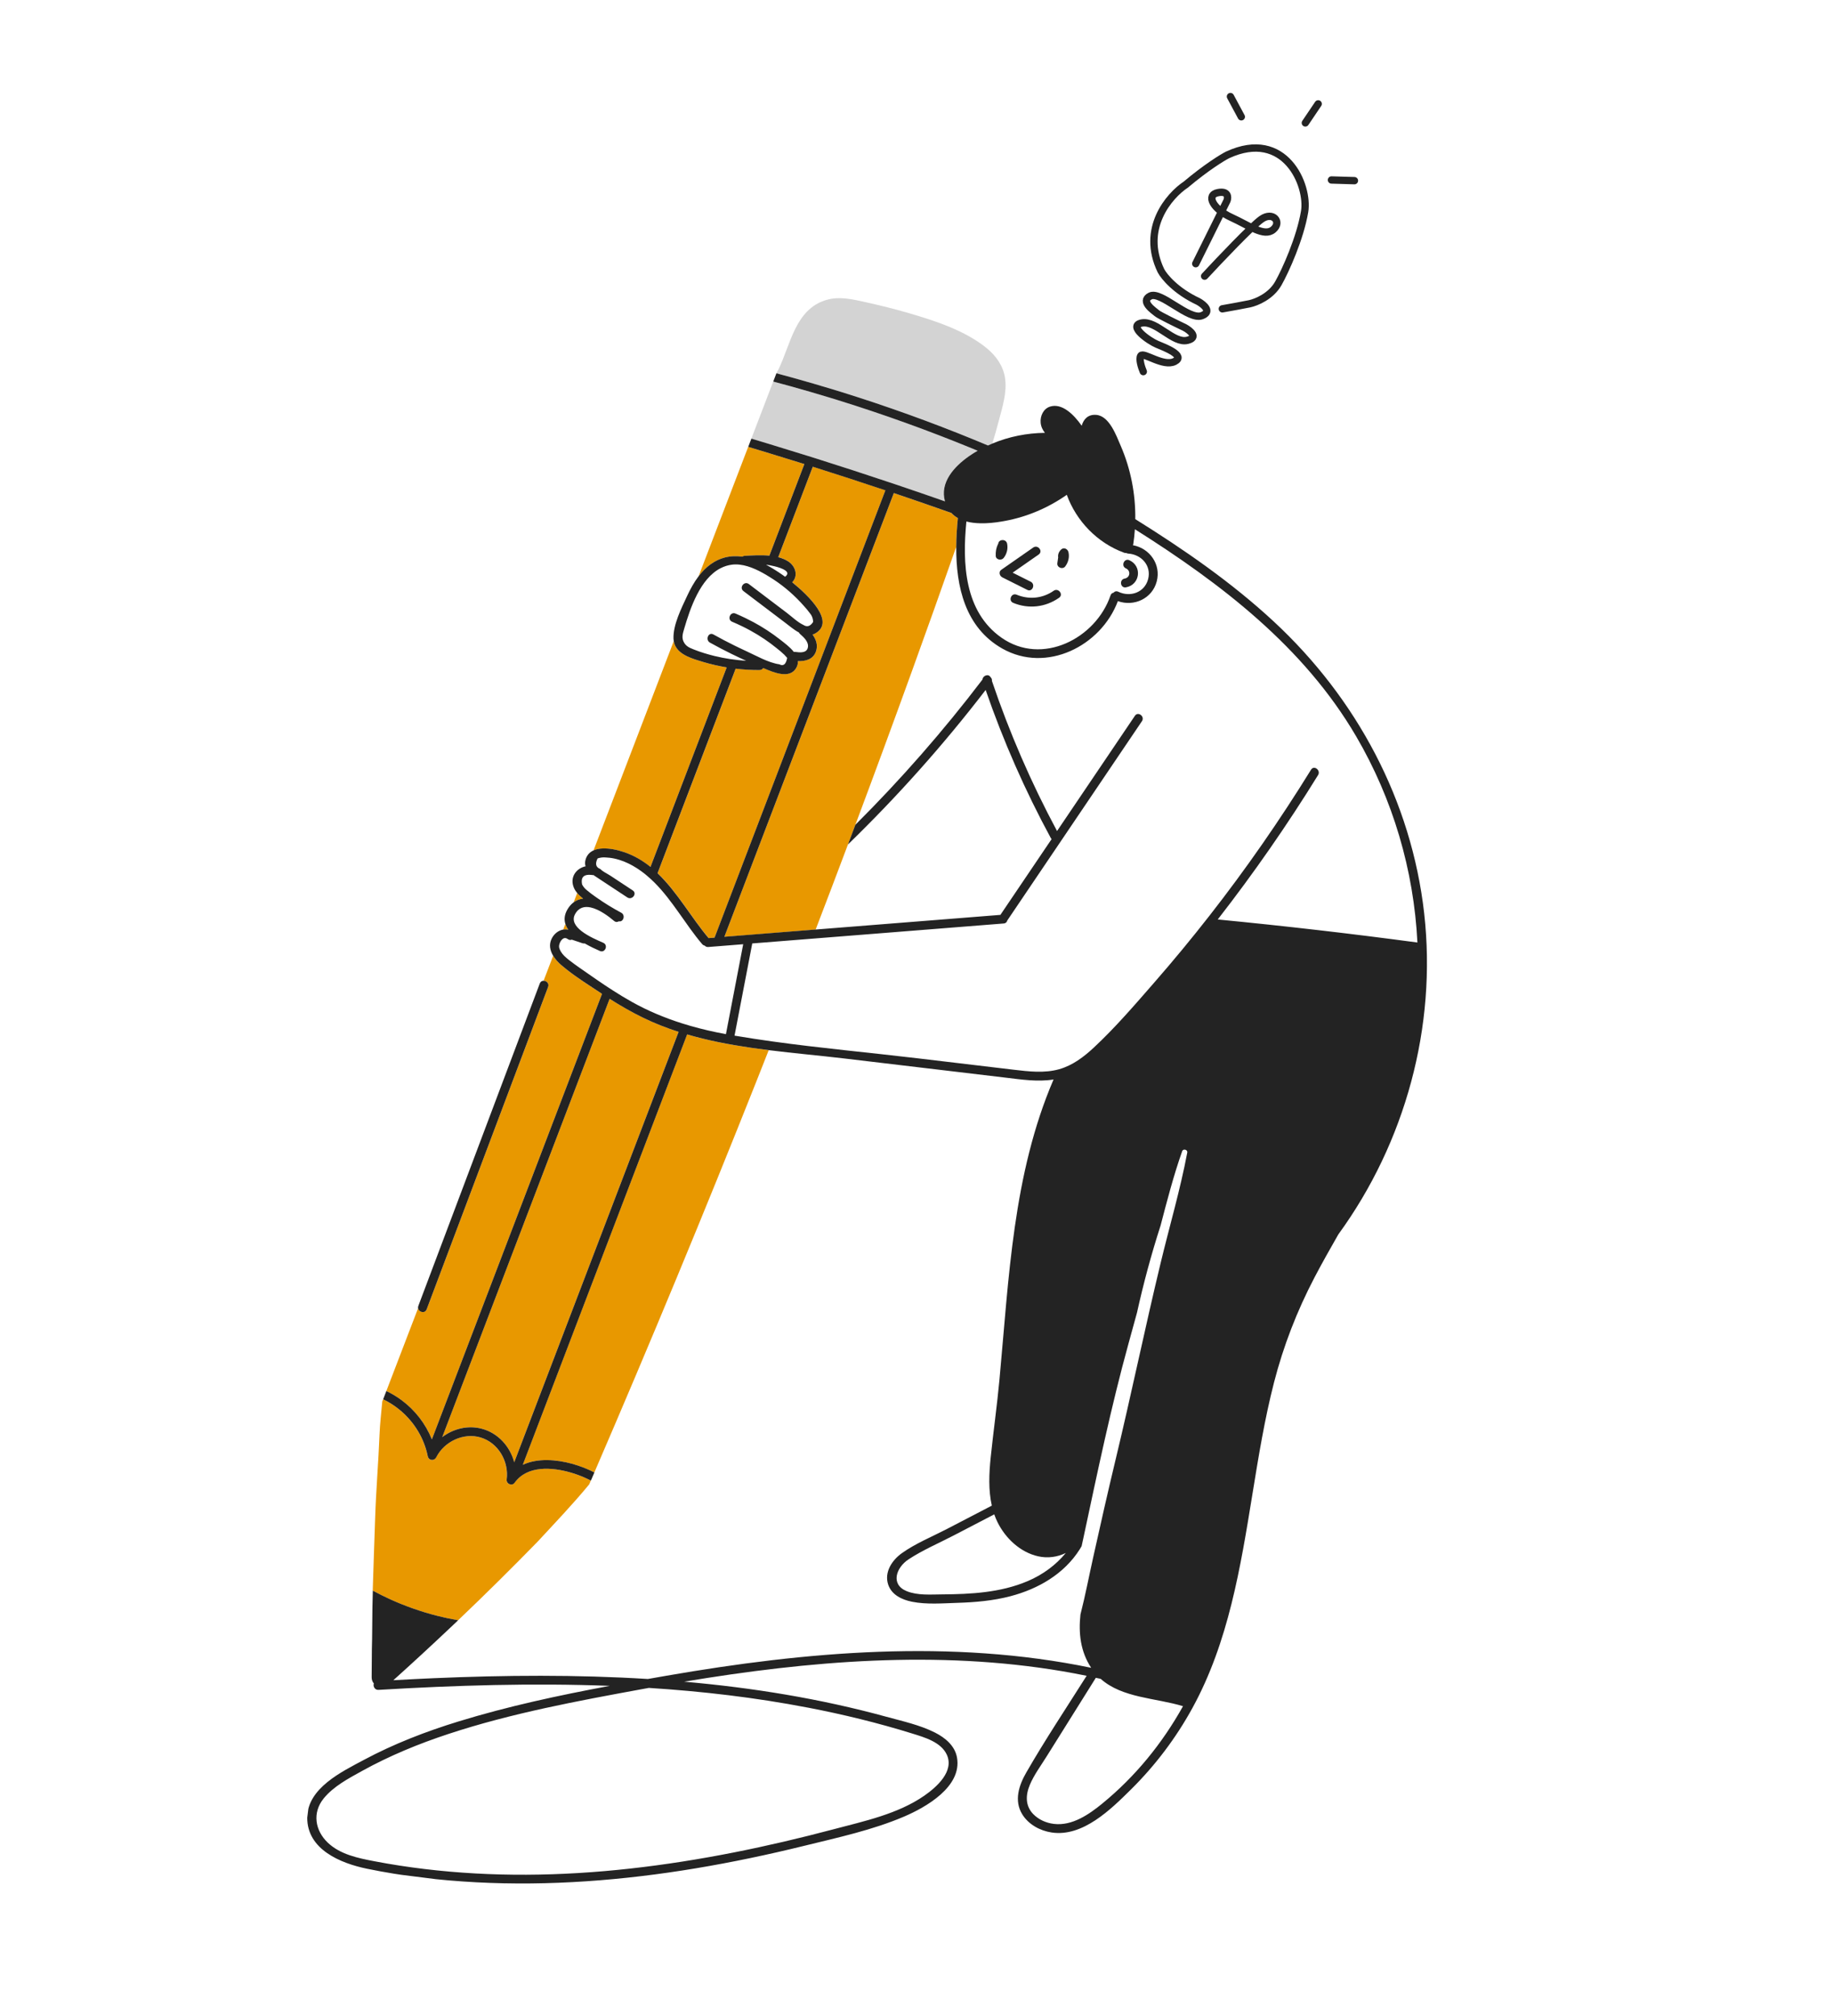<svg width="452" height="497" viewBox="0 0 452 497" fill="none" xmlns="http://www.w3.org/2000/svg"><path d="M301.419 76.137c1.696-.297 5.418-.964 6.74-1.25 1.653-.358 5.244-1.821 7.057-5.015 1.813-3.194 5.389-11.181 6.484-17.677 1.096-6.496-4.818-20.535-18.977-14.013-1.335.676-5.267 3.089-10.314 7.329-4.126 2.751-11.13 10.85-6.129 21.236.764 1.454 3.678 5.01 9.23 7.599 1.358.759 3.429 2.518.846 3.483-3.229 1.206-10.11-6.157-12.72-4.847-2.61 1.31.975 3.663 1.671 4.258.557.475 4.823 2.562 6.887 3.546 1.359.759 3.378 2.446.589 3.121-3.487.844-7.608-4.94-11.224-4.276-3.615.663 1.8 4.439 3.735 5.242 1.935.803 7.172 2.799 4.382 4.237-2.791 1.439-7.716-2.413-8.363-1.409-.517.803.193 2.949.613 3.921" stroke="#232323" stroke-width="1.806" stroke-linecap="round"/><path d="M294.855 65.01l7.72-15.56c.302-.85.283-2.434-2.217-1.964-3.125.587-1.169 4.098 3.268 6.118 4.437 2.02 8.098 4.864 10.322 3.011 2.223-1.852-.018-4.616-2.913-2.558-2.316 1.646-10.293 10.037-13.991 14.026M321.883 30.302l3.168-4.693M328.324 44.37l5.665.17M306.095 28.795l-2.681-4.988" stroke="#232323" stroke-width="1.806" stroke-linecap="round"/><g clip-path="url(#clip0_141_4)"><path opacity=".2" d="M205.374 95.999c.697.211 1.398.423 2.094.639 11.126 3.458 22.092 7.402 32.871 11.82 1.096.447 2.185.906 3.279 1.365.36-.166.72-.323 1.084-.475.574-1.898 1.116-3.809 1.623-5.728.88-3.34 2.024-6.915 1.508-10.414-.442-3-2.205-5.466-4.508-7.356-5.29-4.343-12.642-6.72-19.105-8.62-3.514-1.034-7.08-1.911-10.655-2.71-3.248-.727-6.631-1.546-9.914-.537-7.597 2.33-8.699 11.027-11.755 17.235-.151.179-.28.397-.378.653-.021.055-.04.105-.06.16 1.443.385 2.881.773 4.321 1.175 3.21.894 6.412 1.822 9.603 2.798l-.008-.005zM199.12 112.368c.696.22 1.393.432 2.089.652 5.983 1.887 11.947 3.83 17.9 5.823.69.233 1.385.457 2.075.69 3.954 1.331 7.899 2.693 11.838 4.071-1.313-4.63 2.222-8.552 5.939-11.146.711-.497 1.429-.944 2.119-1.337-.482-.202-.969-.4-1.452-.598-10.799-4.429-21.791-8.385-32.937-11.85-.697-.216-1.394-.427-2.095-.643-3.216-.979-6.447-1.919-9.687-2.817-1.412-.39-2.824-.775-4.238-1.147-1.797 4.692-3.597 9.38-5.394 14.072 1.399.418 2.797.842 4.191 1.264 3.222.975 6.437 1.967 9.647 2.971l.005-.004z" fill="#232323"/><path d="M150.322 246.24c-1.642 4.306-3.289 8.611-4.931 12.913-12.113 31.712-24.227 63.425-36.341 95.141 2.727-2.062 6.288-2.97 9.731-2.069 4.042 1.056 6.992 4.395 8.019 8.284 5.087-13.317 10.17-26.629 15.257-39.946 8.424-22.058 16.852-44.112 25.276-66.17-2.981-.962-5.9-2.102-8.727-3.477-2.852-1.386-5.604-2.976-8.285-4.672l.001-.004zM174.735 231.267c.49-.04.985-.079 1.476-.118 2.076-5.442 4.158-10.886 6.235-16.328 11.962-31.313 23.924-62.63 35.885-93.943-5.948-1.993-11.916-3.936-17.9-5.823-2.84 7.434-5.681 14.868-8.521 22.302.889.231 1.721.561 2.455 1.037 1.845 1.189 2.516 3.6.987 5.149 4.007 3.251 10.709 9.694 5.723 12.591-.233.133-.465.227-.7.303.873 1.199 1.374 2.607.85 4.136-.683 1.99-2.604 2.488-4.472 2.398.037.511-.061 1.041-.346 1.582-1.565 2.963-5.599 1.255-8.181.141-.204.283-.526.493-.949.493-1.965.007-3.918-.111-5.858-.338-6.419 16.806-12.839 33.613-19.258 50.419 4.853 4.628 8.321 10.953 12.583 15.995l-.009.004zM189.551 258.906c-1.486-.188-2.97-.384-4.452-.602-5.312-.776-10.577-1.784-15.671-3.277-2.55 6.673-5.096 13.347-7.645 20.015-10.961 28.698-21.921 57.391-32.882 86.089 3.639-1.701 8.294-1.307 12.107-.267.512.14 1.018.296 1.517.465 1.389.462 2.734 1.028 4.032 1.69 13.824-32.017 27.185-64.238 40.053-96.648.984-2.485 1.965-4.975 2.945-7.461l-.004-.004zM106.494 354.867c6.392-16.731 12.784-33.466 19.172-50.197 7.593-19.88 15.186-39.761 22.783-59.64-.077-.05-.155-.099-.232-.153-2.806-1.857-5.776-3.713-8.448-5.821-.482-.379-.958-.765-1.416-1.162-.732-.634-1.438-1.402-1.952-2.256-.785 2.052-1.572 4.099-2.357 6.151.703-.004 1.445.654 1.119 1.521-9.981 26.498-19.967 52.996-29.949 79.495-.431 1.14-1.975.685-2.111-.298-2.612 6.811-5.224 13.626-7.835 20.436 1.345.637 2.616 1.406 3.802 2.287 3.287 2.451 5.889 5.781 7.428 9.633l-.004.004z" fill="#E89800"/><path d="M247.161 142.343c2.054 1.03 4.108 2.061 6.163 3.087 1.257.63 2.09-1.389.841-2.014-1.486-.743-2.971-1.49-4.458-2.233 2.139-1.493 4.283-2.985 6.421-4.474 1.156-.806-.188-2.527-1.34-1.725-2.627 1.828-5.254 3.661-7.877 5.49-.721.499-.439 1.522.25 1.869zM259.823 145.65c-2.729 1.899-6.067 2.232-9.133.964-1.3-.539-2.141 1.475-.841 2.014 3.8 1.572 7.951 1.091 11.314-1.257 1.157-.806-.188-2.528-1.34-1.725v.004zM260.731 138.836c-.153 1.074 1.304 1.659 1.951.802.753-1.003 1.068-2.276.795-3.505-.165-.748-1.086-1.287-1.751-.706-.59.516-.909 1.225-.792 2.011-.068.468-.135.931-.203 1.398zM247.485 137.567c.788-.994 1.114-2.288.861-3.532-.256-1.258-2.098-1.102-2.18-.002-.032.049-.065.097-.094.155-.433.911-.58 1.867-.534 2.868.044.98 1.407 1.192 1.947.511zM277.637 140.127c1.258.56 1.058 2.28-.313 2.517-1.381.24-1.079 2.398.314 2.159 3.501-.603 4.086-5.24.84-6.69-1.287-.572-2.123 1.442-.841 2.014z" fill="#232323"/><path d="M178.717 137.451c1.428-.371 2.877-.417 4.321-.213.142-.114.328-.192.573-.205 1.826-.096 4.015-.243 6.104-.041 2.874-7.527 5.752-15.057 8.626-22.584-3.213-1.005-6.429-1.997-9.65-2.972-1.399-.423-2.797-.846-4.192-1.264-4.073 10.628-8.145 21.252-12.223 31.879.846-1.11 1.816-2.111 2.952-2.933 1.136-.818 2.302-1.354 3.489-1.662v-.005zM107.795 398.364c1.705.435 3.425.798 5.161 1.101 6.63-6.313 13.14-12.751 19.536-19.304 4.322-4.665 8.72-9.266 12.762-14.164.029-.05.057-.099.081-.153.118-.272.237-.548.355-.819-1.147-.594-2.34-1.111-3.574-1.54-.148-.054-.3-.104-.457-.154-4.47-1.472-10.737-2.271-14.171 1.482-.216.238-.424.489-.617.76-.526.745-1.62.422-1.893-.314-.057-.148-.08-.314-.058-.487.597-4.412-2.038-9.059-6.417-10.378-4.23-1.274-8.995 1.025-10.946 4.882-.148.294-.384.485-.642.575-.588.213-1.3-.088-1.452-.839-.062-.312-.134-.621-.214-.926-1.078-4.288-3.609-8.05-7.011-10.744-1.163-.923-2.427-1.717-3.77-2.366l-.204.529c-.24 2.738-.572 5.477-.679 8.209-.268 6.913-.872 13.796-1.083 20.715-.181 5.909-.432 11.815-.592 17.727 1.396.753 2.812 1.461 4.256 2.119 3.743 1.706 7.634 3.074 11.62 4.084l.008.005zM151.144 209.379c1.05.181 2.034.459 2.804.724 2.44.841 4.554 2.099 6.456 3.63 1.885-4.932 3.77-9.868 5.655-14.8 4.377-11.463 8.758-22.925 13.135-34.391-1.975-.329-3.931-.769-5.857-1.352-1.233-.371-2.673-.782-3.945-1.401-1.609-.78-2.946-1.901-3.256-3.712-4.29 11.196-8.585 22.395-12.875 33.591-2.302 5.999-4.599 11.994-6.901 17.993 1.356-.604 3.147-.564 4.784-.278v-.004zM235.8 134.841c.017-2.409.169-4.8.402-7.103-.597-.335-1.14-.756-1.614-1.265-.144-.049-.291-.103-.435-.152-4.571-1.613-9.155-3.2-13.747-4.749-6.077 15.915-12.159 31.826-18.236 47.741-7.849 20.549-15.699 41.098-23.549 61.651 5.893-.469 11.786-.933 17.674-1.403 1.609-.127 3.223-.254 4.832-.382 2.682-6.982 5.334-13.977 7.97-20.983.61-1.615 1.22-3.231 1.826-4.847 4.697-12.533 9.322-25.088 13.876-37.674 3.713-10.259 7.376-20.537 10.992-30.835l.009.001zM142.328 220.176c-.29.76-.585 1.521-.875 2.286.71-.523 1.5-.811 2.333-.909-.529-.419-1.037-.871-1.458-1.377zM140.137 229.216c-.318-.454-.567-.931-.724-1.431-.178.467-.356.929-.534 1.396.415-.071.838-.067 1.262.035h-.004z" fill="#E89800"/><path d="M351.193 225.199c-3.137-27.796-16.661-53.015-37.088-71.965-10.409-9.657-22.124-17.741-34.154-25.248.079-6.191-1.121-12.381-3.599-18.092-1.07-2.467-2.79-7.369-6.042-7.612-2.042-.156-3.121 1.088-3.573 2.679-1.997-2.852-4.921-5.659-7.834-4.708-1.639.534-2.431 2.333-2.287 3.956.082.962.485 1.784 1.052 2.504-4.455.05-8.859.927-12.963 2.64-.363.152-.723.309-1.084.476-1.089-.46-2.183-.915-3.278-1.366-10.779-4.418-21.75-8.359-32.871-11.82-.696-.216-1.393-.427-2.095-.639-3.187-.971-6.388-1.903-9.602-2.798-1.437-.397-2.879-.791-4.322-1.175-.027.076-.059.151-.086.227-.019.046-.038.097-.053.143-.211.555-.427 1.11-.639 1.669 1.413.377 2.826.757 4.237 1.147 3.241.898 6.471 1.839 9.688 2.817.697.211 1.394.423 2.095.643 11.146 3.465 22.133 7.42 32.937 11.851.483.197.97.395 1.452.597-.69.393-1.408.84-2.12 1.337-3.716 2.59-7.251 6.512-5.938 11.146-3.939-1.378-7.885-2.74-11.838-4.071-.69-.233-1.385-.457-2.075-.69-5.949-1.993-11.917-3.936-17.901-5.823-.696-.22-1.393-.431-2.089-.651-3.209-1.005-6.429-1.997-9.646-2.971-1.399-.424-2.793-.846-4.192-1.265-.257.677-.519 1.353-.777 2.035 1.399.419 2.797.842 4.191 1.265 3.222.975 6.437 1.966 9.651 2.971-2.874 7.527-5.753 15.057-8.627 22.584-2.088-.202-4.273-.054-6.103.041-.245.013-.431.091-.574.205-1.444-.199-2.892-.157-4.32.213-1.186.309-2.353.845-3.489 1.663-1.14.821-2.105 1.823-2.951 2.933-1.153 1.512-2.074 3.216-2.867 4.918-1.393 2.993-3.458 7.083-3.343 10.474.007.221.029.431.065.634.309 1.815 1.647 2.931 3.256 3.712 1.272.618 2.712 1.029 3.945 1.401 1.93.578 3.886 1.023 5.857 1.351-4.377 11.463-8.758 22.924-13.135 34.391-1.885 4.932-3.77 9.869-5.655 14.801-1.898-1.531-4.016-2.79-6.456-3.631-.77-.264-1.754-.543-2.804-.724-1.641-.282-3.431-.327-4.783.278-.922.413-1.638 1.125-1.968 2.269-.182.638-.162 1.182-.001 1.657-2.3.494-4.001 2.712-2.859 5.342.199.453.473.866.795 1.251.422.507.929.959 1.459 1.378-.833.094-1.624.382-2.334.909-.584.429-1.113 1.015-1.565 1.804-.726 1.279-.812 2.449-.475 3.518.157.501.406.977.724 1.432-.42-.102-.847-.107-1.262-.036-1.155.198-2.215 1.012-2.812 2.175-.771 1.494-.443 2.985.337 4.283.515.853 1.221 1.621 1.953 2.256.457.397.934.783 1.416 1.161 2.673 2.105 5.642 3.964 8.448 5.821.078.05.155.103.232.153-7.593 19.88-15.186 39.761-22.783 59.64-6.392 16.731-12.785 33.466-19.173 50.197-1.544-3.848-4.146-7.183-7.428-9.633-1.186-.881-2.457-1.65-3.802-2.286-.262.676-.52 1.358-.782 2.034 1.343.65 2.607 1.444 3.77 2.366 3.398 2.69 5.928 6.456 7.011 10.744.076.305.152.614.214.926.152.755.865 1.052 1.452.84.259-.091.49-.282.642-.576 1.952-3.861 6.712-6.156 10.947-4.882 4.378 1.319 7.013 5.967 6.416 10.378-.022.178.002.34.058.488.274.731 1.371 1.059 1.893.313.193-.27.398-.527.617-.759 3.435-3.754 9.697-2.955 14.171-1.483.153.05.305.1.457.155 1.235.429 2.427.949 3.575 1.539.287-.669.574-1.338.862-2.007-1.298-.661-2.643-1.228-4.032-1.689-.5-.165-1.005-.325-1.517-.465-3.818-1.037-8.468-1.43-12.107.267 10.961-28.698 21.921-57.391 32.882-86.089 2.55-6.673 5.096-13.346 7.645-20.015 5.098 1.494 10.359 2.501 15.671 3.277 1.482.218 2.966.414 4.452.601 6.273.783 12.567 1.334 18.689 2.058 8.778 1.041 17.56 2.087 26.338 3.128 4.46.532 8.921 1.06 13.386 1.592 3.895.465 7.903 1.085 11.818.455-10.035 23.349-11.014 49.044-13.339 74.005-.6 6.43-1.504 12.821-2.169 19.243-.398 3.854-.587 7.973.287 11.812-3.674 1.912-7.348 3.82-11.027 5.732-3.679 1.911-7.762 3.569-11.147 5.98-2.444 1.741-4.426 4.722-3.364 7.809.866 2.511 3.397 3.677 5.833 4.169 3.614.729 7.554.389 11.213.277 4.399-.132 8.816-.518 13.083-1.637 6.859-1.797 13.261-5.489 17.107-11.593.154-.241.296-.492.442-.738.145-.66.29-1.321.43-1.977 3.44-16.068 6.778-32.201 11.153-48.049.693-2.517 1.386-5.034 2.075-7.557 1.601-7.233 3.533-14.394 5.809-21.449 1.612-6.166 3.216-12.367 5.33-18.35.247-.696 1.391-.389 1.255.335-1.721 9.161-4.393 18.199-6.574 27.263-3.877 16.1-7.221 32.316-11.093 48.417-1.923 7.995-3.73 16.018-5.515 24.043-1.039 4.664-1.954 9.467-3.156 14.168-.494 4.544-.024 9.072 2.614 13.094.012.015.019.029.03.043-34.507-7.142-70.211-4.03-104.693 1.951-1.539.269-3.082.537-4.621.81-17.571-1.093-35.244-.955-52.788-.198-3.324.145-6.65.316-9.975.501 4.734-4.251 9.409-8.571 14.034-12.942.646-.61 1.293-1.221 1.94-1.836-1.736-.302-3.456-.665-5.161-1.1-3.985-1.014-7.877-2.382-11.62-4.084-1.439-.657-2.859-1.365-4.256-2.119-.038 1.419-.076 2.838-.101 4.258-.06 3.377-.028 6.758-.132 10.134-.02 2.329-.041 4.658-.052 6.983-.003.617.211 1.124.542 1.51-.247.661.204 1.634 1.151 1.577 18.941-1.127 38.013-1.719 57.011-.988-12.586 2.344-25.15 5.038-37.343 8.789-8.021 2.466-15.889 5.506-23.295 9.468-5.461 2.917-13.92 6.976-13.953 14.226-.033 7.885 8.264 11.267 14.733 12.599 8.847 1.826 17.877 2.859 26.889 3.339 18.113.958 36.297-.463 54.169-3.436 9.011-1.499 17.955-3.385 26.823-5.568 8.188-2.013 16.757-3.863 24.536-7.179 5.448-2.323 14.359-7.404 13.075-14.578-.519-2.909-2.915-4.872-5.416-6.14-3.708-1.878-8.008-2.808-11.991-3.901-16.353-4.483-33.051-7.179-49.885-8.651 30.819-5.138 62.399-7.814 93.35-2.562 1.978.338 3.948.71 5.91 1.112-5.002 7.915-10.223 15.749-14.886 23.852-1.82 3.16-3.054 6.923-.998 10.28 1.545 2.518 4.385 4.07 7.261 4.499 7.679 1.15 14.598-5.704 19.55-10.602 5.995-5.929 11.102-12.689 15.155-20.081 8.901-16.22 11.876-34.721 14.805-52.753 1.5-9.229 2.999-18.481 5.33-27.548 2.32-9.007 5.654-17.595 9.964-25.835 1.867-3.568 3.866-7.097 5.888-10.633 16.509-22.66 24.317-51.24 21.167-79.144l.003.009zm-152.026 195.78c8.724 1.678 17.368 3.782 25.852 6.421 2.985.928 6.993 2.077 8.439 5.159 1.93 4.118-2.506 8.04-5.519 10.133-6.525 4.532-14.813 6.281-22.369 8.285-8.168 2.165-16.395 4.102-24.686 5.736-16.816 3.313-33.932 5.403-51.085 5.478-8.372.037-16.753-.408-25.069-1.404-4.169-.499-8.32-1.137-12.439-1.926-3.99-.763-8.395-1.663-11.441-4.559-3.184-3.024-3.876-7.4-1.041-10.908 2.415-2.983 6.131-4.942 9.433-6.769 6.794-3.762 14.008-6.726 21.38-9.155 15.544-5.122 31.809-8.121 47.882-11.069.497-.092.993-.179 1.495-.27 13.133.832 26.214 2.359 39.173 4.853l-.004-.005zm42.554-291.967c1.795.041 3.612-.161 5.208-.427.302-.05.595-.101.875-.154 5.503-1.016 10.696-3.243 15.257-6.441 2.358 6.49 7.543 11.869 14.149 14.284.186.068.365.081.526.062.131.083.292.134.485.145 3.251.216 5.761 2.988 4.893 6.303-.863 3.302-4.405 4.513-7.351 3.105-.492-.234-.918-.076-1.183.243-.315.049-.596.251-.736.657-3.616 10.641-16.873 17.436-26.868 10.441-9.2-6.436-9.689-18.367-8.672-28.662 1.08.286 2.242.415 3.413.439l.004.005zm-52.553 10.247c.261.028 1.027.151 1.882.365 1.874.466 4.176 1.355 2.545 2.564-.105-.079-.206-.149-.295-.213-.801-.577-1.644-1.137-2.513-1.666-.614-.377-1.239-.738-1.881-1.07.087.011.171.008.258.019l.004.001zm-12.917 22.483c-1.746-.427-3.485-.951-5.157-1.616-.324-.129-.631-.251-.918-.389-.586-.281-1.089-.635-1.468-1.269-.729-1.216-.339-2.273.041-3.578 1.445-4.908 3.902-12.245 8.962-14.815.844-.427 1.756-.731 2.752-.861 2.539-.332 5.244.719 7.625 2.033.664.366 1.299.75 1.904 1.13.266.171.527.336.78.5 2.763 1.812 5.261 4.013 7.442 6.488.479.54.979 1.093 1.398 1.683.576.65.877 1.411.899 2.286-.687 1.073-1.482 1.321-2.385.749-1.482-.707-2.788-1.996-4.097-2.99-1.905-1.443-3.81-2.887-5.715-4.33-.604-.46-1.209-.915-1.813-1.375-.616-.466-1.228-.931-1.845-1.396-1.123-.852-2.45.881-1.33 1.732l2.364 1.792 1.812 1.374 6.199 4.696c.954.724 2.093 1.705 3.313 2.348.062.14.156.271.295.39.902.788 2.204 1.979 1.9 3.338-.315 1.411-2.02 1.213-3.116 1.057-.126-.016-.237-.012-.341.006-.973-1.243-2.437-2.3-3.421-3.072-2.055-1.612-4.25-3.035-6.543-4.272-.645-.346-1.295-.679-1.957-.996-.811-.393-1.629-.765-2.458-1.117-1.299-.547-2.136 1.468-.841 2.014.85.359 1.689.742 2.516 1.142.662.321 1.312.655 1.952 1.009 1.193.652 2.357 1.355 3.487 2.119 1.074.726 2.115 1.5 3.119 2.319.596.485 1.222.979 1.772 1.519l.733.798c-.28 1.587-.925 2.118-1.931 1.594-2.726-.396-5.747-2.153-8.239-3.287-.246-.11-.491-.229-.737-.344-.663-.308-1.321-.62-1.977-.946-1.795-.883-3.566-1.811-5.314-2.79-1.229-.684-2.053 1.337-.841 2.014 1.769.986 3.561 1.921 5.377 2.811.657.321 1.314.638 1.977.946.526.243 1.05.49 1.577.724-.6-.041-1.197-.094-1.794-.156-.745-.077-1.488-.17-2.228-.281-1.252-.189-2.501-.435-3.733-.736l.003.005zm5.163 3.115c1.939.227 3.893.341 5.857.338.429-.003.75-.21.949-.493 2.582 1.115 6.617 2.818 8.182-.14.284-.542.387-1.071.345-1.583 1.869.086 3.789-.408 4.473-2.398.525-1.533.022-2.937-.85-4.135.234-.076.467-.17.7-.304 4.986-2.897-1.716-9.34-5.723-12.591 1.532-1.548.862-3.959-.987-5.149-.735-.472-1.567-.806-2.455-1.037l8.52-22.302c5.984 1.888 11.948 3.83 17.901 5.824-11.962 31.313-23.924 62.63-35.886 93.943-2.076 5.441-4.158 10.886-6.235 16.327-.49.04-.985.078-1.475.118-4.262-5.042-7.731-11.368-12.584-15.995 6.42-16.807 12.839-33.613 19.259-50.42l.009-.003zm-39.353 155.711c-5.087 13.317-10.17 26.629-15.258 39.946-1.022-3.889-3.977-7.227-8.018-8.284-3.443-.901-7.004.007-9.731 2.07 12.114-31.713 24.227-63.425 36.341-95.142 1.642-4.306 3.289-8.611 4.931-12.913 2.68 1.7 5.427 3.289 8.284 4.672 2.827 1.375 5.746 2.514 8.727 3.477-8.424 22.058-16.852 44.112-25.275 66.17l-.001.004zm36.925-65.613c-2.958-.545-5.878-1.217-8.749-2.038-.702-.203-1.399-.414-2.095-.634-4.235-1.346-8.348-3.05-12.28-5.252-1.612-.899-3.19-1.861-4.745-2.859-.629-.401-1.252-.81-1.872-1.219-1.363-.908-2.715-1.841-4.057-2.782-1.528-1.074-3.117-2.121-4.591-3.272-.137-.105-.278-.207-.41-.316-.717-.58-1.426-1.185-1.889-1.992-.391-.68-.563-1.134-.33-1.897.21-.684.972-1.963 2.025-1.182.343.255.703.265 1.01.145.474.161.948.318 1.422.479.402.135.8.269 1.202.407.198.07.383.075.555.044 1.336.777 2.7 1.403 3.749 1.866 1.287.568 2.124-1.447.841-2.014-1.208-.536-3.636-1.539-5.356-2.875-1.507-1.169-2.475-2.595-1.612-4.183.903-1.671 2.334-1.989 3.854-1.66 2.148.464 4.476 2.226 5.767 3.323.407.342.844.309 1.181.087 1.086.278 1.721-1.502.58-2.113-2.042-1.095-4.022-2.296-5.919-3.629-.186-.129-.372-.263-.563-.397-.644-.456-1.287-.92-1.88-1.431-.532-.402-.96-.893-1.274-1.479-.064-.299-.095-.572-.096-.814.001-.533.153-.933.46-1.198.392-.339 1.03-.465 1.918-.371.179.053.35.057.508.033.113.081.227.157.341.233.517.347 1.039.686 1.556 1.029 2.15 1.426 4.307 2.835 6.461 4.257 1.17.769 2.504-.958 1.331-1.731-1.821-1.2-3.646-2.404-5.467-3.603-.46-.305-1.032-.598-1.556-.924-.372-.232-.725-.479-.994-.76-1.086-.419-1.304-1.279-.653-2.59.628-.221 1.274-.306 1.943-.253.355.014.705.045 1.057.085 3.186.388 6.155 1.997 8.639 3.963.2.158.391.327.586.493.602.508 1.18 1.035 1.733 1.585 4.553 4.519 7.681 10.365 11.827 15.238.181.212.395.328.615.369.21.229.509.377.901.347.236-.019.472-.037.713-.056l2.411-.189c1.828-.144 3.655-.288 5.483-.437-1.418 7.393-2.841 14.781-4.259 22.174l-.022-.007zm74.404 134.859c-6.632 2.822-13.954 3.216-21.073 3.261-2.831.018-6.034.297-8.726-.792-4.067-1.65-2.619-5.818.423-7.827 3.471-2.291 7.454-3.987 11.142-5.902 3.339-1.734 6.678-3.473 10.017-5.207.23.655.497 1.302.806 1.931 1.965 3.977 5.608 7.424 10.024 8.409 2.403.537 4.739.175 6.81-.816-2.474 2.998-5.66 5.342-9.424 6.947l.001-.004zm18.456 54.807c-3.307 2.703-7.456 5.578-11.96 5.04-1.895-.225-3.765-1.043-5.104-2.424-1.991-2.054-1.886-4.707-.827-7.222 1.033-2.448 2.697-4.689 4.101-6.936 1.365-2.181 2.731-4.362 4.095-6.539 2.692-4.297 5.384-8.599 8.071-12.896.399.085.799.171 1.199.257 5.356 4.761 13.608 4.687 20.3 6.738-5.073 9.105-11.702 17.295-19.875 23.977v.005zM300.269 226.7c8.89-11.413 17.152-23.307 24.755-35.614.732-1.185-.997-2.523-1.734-1.329-7.677 12.43-16.015 24.446-25.014 35.956-4.416 5.653-8.984 11.181-13.703 16.584-4.741 5.431-9.523 11.007-14.804 15.929-2.481 2.319-5.269 4.44-8.582 5.375-3.66 1.032-7.507.565-11.224.126-7.918-.932-15.83-1.882-23.747-2.823-11.899-1.413-23.915-2.501-35.815-4.156-1.483-.205-2.96-.422-4.441-.649-1.615-.248-3.224-.503-4.831-.777 1.455-7.578 2.91-15.155 4.369-22.728 3.312-.261 6.624-.527 9.931-.788 1.609-.128 3.219-.255 4.828-.383 15.748-1.248 31.501-2.501 47.249-3.749.513-.041.795-.358.879-.74 11.069-16.379 22.134-32.754 33.203-49.132.787-1.161-.947-2.495-1.734-1.33-6.398 9.471-12.8 18.937-19.198 28.408-6.37-11.87-11.737-24.24-16.057-37.002.064-.362-.092-.704-.348-.943-.5-.901-1.902-.385-1.981.592-9.623 12.643-20.1 24.605-31.346 35.814-.606 1.616-1.22 3.231-1.826 4.847 12.224-11.852 23.574-24.582 33.954-38.085 4.343 12.579 9.706 24.772 16.048 36.476.061.114.137.207.22.284-4.21 6.229-8.421 12.459-12.632 18.689l-45.56 3.614c-1.609.128-3.222.255-4.831.382-5.893.469-11.786.933-17.674 1.403 7.849-20.549 15.699-41.098 23.548-61.651 6.078-15.915 12.159-31.825 18.237-47.741 4.592 1.549 9.175 3.137 13.746 4.749.144.049.292.103.436.152.474.509 1.016.93 1.614 1.266-.233 2.302-.39 4.693-.402 7.102-.065 9.812 2.217 19.875 11.325 25.052 10.903 6.197 24.387-.608 28.529-11.681 3.96 1.42 8.47-.603 9.585-4.86 1.106-4.22-1.765-8.178-5.868-8.921.037-.088.066-.176.084-.284.184-1.216.307-2.434.396-3.657 21.287 13.422 41.661 29.02 54.555 51.048 9.082 15.518 14.234 33.048 15.113 50.841-16.377-2.198-32.796-4.092-49.245-5.683l-.007.017z" fill="#232323"/><path d="M105.209 322.808c9.982-26.498 19.968-52.996 29.949-79.495.325-.862-.417-1.52-1.118-1.52-.384 0-.753.196-.932.667-9.981 26.498-19.967 52.996-29.949 79.495-.073.198-.088.381-.066.556.141.983 1.686 1.438 2.112.297h.004z" fill="#232323"/></g><defs><clipPath id="clip0_141_4"><path fill="#fff" transform="matrix(.992 .125 -.125 .992 124.297 62.955)" d="M0 0h248.514v399.352H0z"/></clipPath></defs></svg>